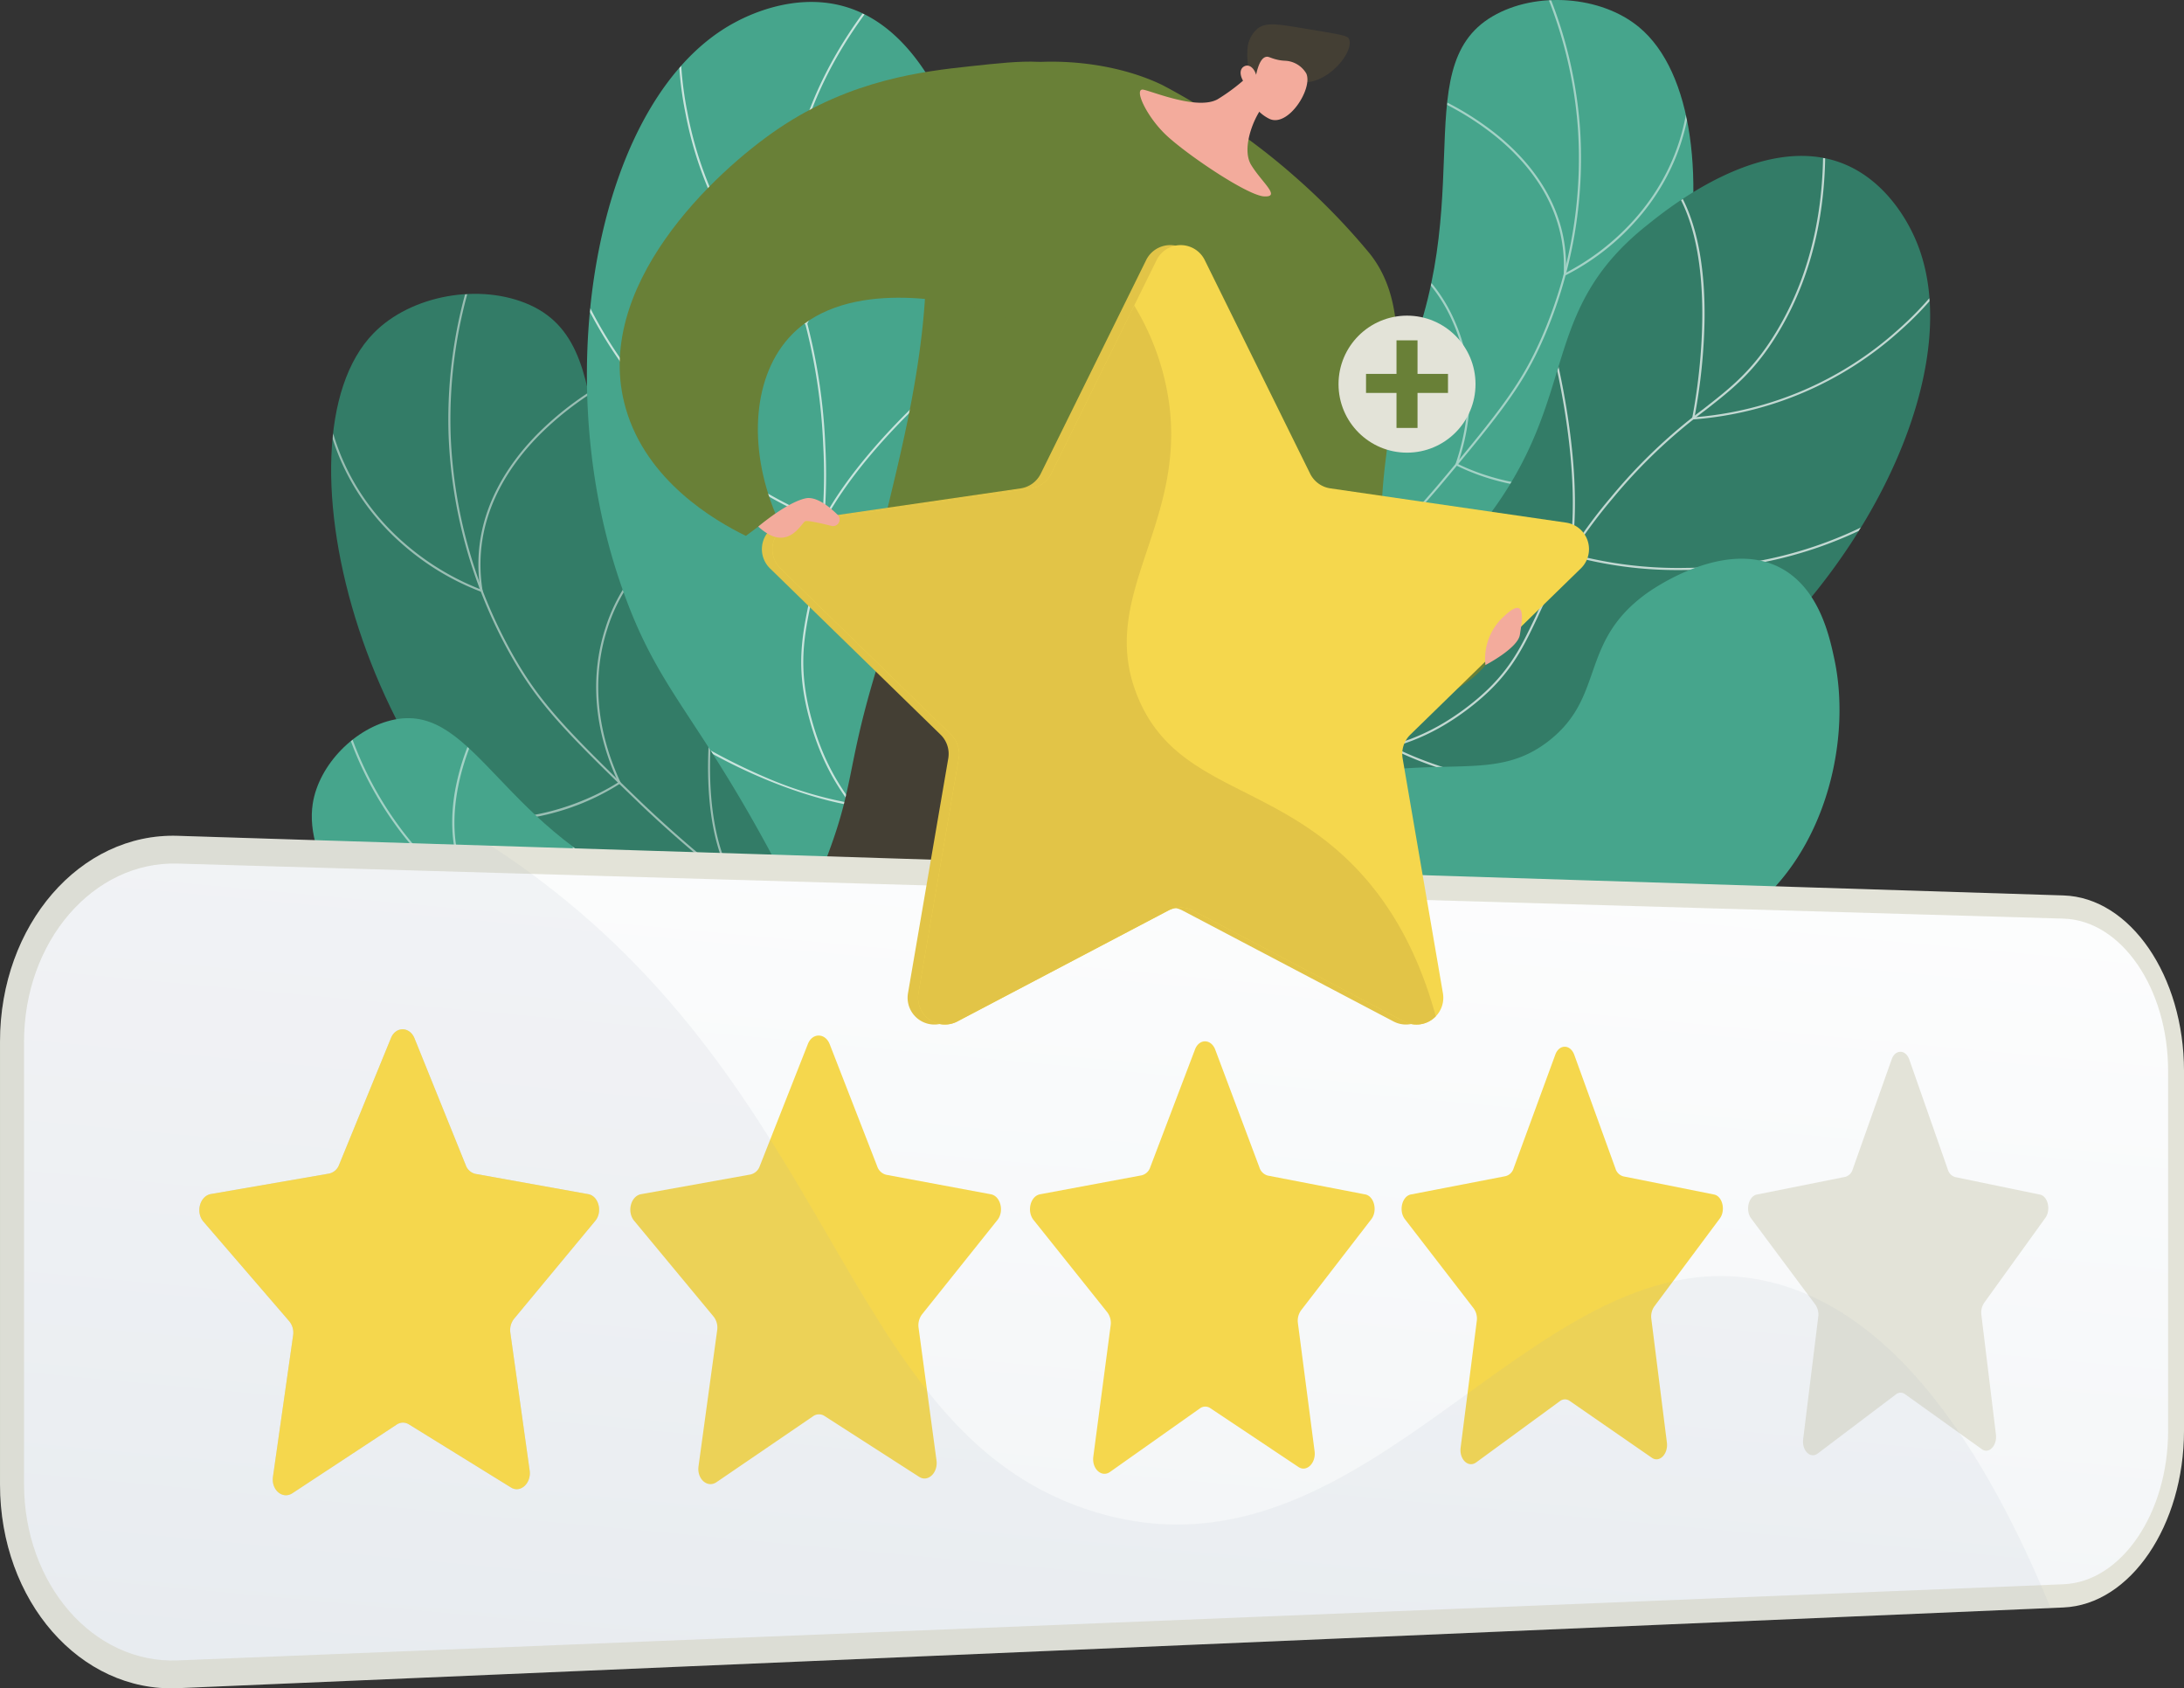 <svg xmlns="http://www.w3.org/2000/svg" xmlns:xlink="http://www.w3.org/1999/xlink" width="473" height="365.604" viewBox="0 0 473 365.604"><rect x="0" y="0" width="473" height="365.604" fill="#333333" stroke="none"/><defs><style>.a{fill:#46a58c;}.b{fill:#337c67;}.c{clip-path:url(#a);}.d{opacity:0.5;}.d,.g{mix-blend-mode:soft-light;}.d,.g,.p,.x{isolation:isolate;}.e{fill:#fff;}.f{clip-path:url(#b);}.g{opacity:0.7;}.h{clip-path:url(#c);}.i{clip-path:url(#d);}.j{clip-path:url(#e);}.k{fill:url(#f);}.l{fill:url(#g);}.m{fill:url(#h);}.n{fill:url(#i);}.o{fill:url(#j);}.p{opacity:0.3;fill:url(#k);}.p,.x{mix-blend-mode:multiply;}.q{fill:#443f34;}.r{fill:#698037;}.s{fill:#f3ab9c;}.t{fill:#e3e3d8;}.u{fill:url(#l);}.v{fill:#d8dee8;}.w{fill:#f5d74d;}.x{opacity:0.1;}.y{fill:#97a6b7;}.z{fill:#e2c447;}</style><clipPath id="a"><path class="a" d="M270.81,237.962c-3.556-14.245-6.662-35.828.492-59.018,8.213-26.63,22.444-31.044,36.971-59.092,20.738-40.035,2.835-71.427,22.114-82.725,9.4-5.508,23.486-4.492,31.72,2.321,23.489,19.441,11.122,95.792-30.355,122.929-18.758,12.272-34.15,9.539-48.762,26.12C270.078,203.151,269.519,223.675,270.81,237.962Z" transform="translate(-266.982 -33.582)"/></clipPath><clipPath id="b"><path class="b" d="M266.978,224.554c-3.144-11.273-6.184-29.085,1.418-46.134,13.264-29.747,43.988-23.693,69.176-56.753C357.884,95,348.616,77,372.292,58.175c3.961-3.152,24.836-20.39,42.522-13.3,9.968,4,14.5,13.939,15.354,15.8,12.863,28.2-11.959,77.238-48.519,102.4-21.006,14.46-28.632,11.308-66.37,29.613A222.268,222.268,0,0,0,266.978,224.554Z" transform="translate(-263.635 -43.181)"/></clipPath><clipPath id="c"><path class="b" d="M343.486,263.284c2.2-15.726,3.085-39.289-7.246-63.415-11.868-27.7-27.675-30.83-46.493-59.338-26.862-40.7-11.182-76.492-33.2-86.447C245.8,49.23,230.775,51.924,222.7,60.19c-23.049,23.581-1.052,104.287,46.64,128.747,21.572,11.062,37.815,6.366,55.416,22.536C340.31,225.76,343.25,247.772,343.486,263.284Z" transform="translate(-213.5 -51.672)"/></clipPath><clipPath id="d"><path class="a" d="M372.636,166.709c-5.438-10.418-15.04-24.994-31.642-35.082-19.064-11.583-29.933-6.665-53.531-15.744-33.686-12.962-39.641-41.269-57.189-37.794-8.558,1.7-16.451,9.785-17.759,18.241-3.739,24.119,44.224,63.271,83.478,57.488,17.752-2.613,25.515-12.43,43.074-10.26C354.581,145.475,365.823,157.466,372.636,166.709Z" transform="translate(-212.309 -77.796)"/></clipPath><clipPath id="e"><path class="a" d="M294.544,286.056c10.084-7.65,24.351-21,28.959-40.654,8.037-34.294-22.378-49.184-22.441-94.129-.049-36.25,19.711-45.687,11.639-77.389-1.351-5.3-8.048-33.806-27.921-39.268-11.2-3.078-21.6,2.518-23.559,3.567C231.7,54.053,220.988,112.516,236.008,158.1c8.632,26.194,17.26,28.47,37.784,68.92A240.411,240.411,0,0,1,294.544,286.056Z" transform="translate(-229.248 -33.702)"/></clipPath><linearGradient id="f" x1="-326.576" y1="-2.41" x2="-326.397" y2="2.649" gradientUnits="objectBoundingBox"><stop offset="0" stop-color="#311944"/><stop offset="1" stop-color="#a03976"/></linearGradient><linearGradient id="g" x1="-1214.287" y1="1.151" x2="-1214.409" y2="-5.069" gradientUnits="objectBoundingBox"><stop offset="0" stop-color="#ffc444"/><stop offset="0.996" stop-color="#f36f56"/></linearGradient><linearGradient id="h" x1="-506.454" y1="-1.484" x2="-506.17" y2="1.472" xlink:href="#f"/><linearGradient id="i" x1="-845.472" y1="1.353" x2="-845.558" y2="-3.032" xlink:href="#g"/><linearGradient id="j" x1="-185.717" y1="0.5" x2="-184.717" y2="0.5" gradientUnits="objectBoundingBox"><stop offset="0" stop-color="#444b8c"/><stop offset="0.996" stop-color="#3e4177"/></linearGradient><linearGradient id="k" x1="-199.518" y1="0.5" x2="-198.444" y2="0.5" xlink:href="#j"/><linearGradient id="l" x1="0.214" y1="1.635" x2="0.678" y2="-0.259" gradientUnits="objectBoundingBox"><stop offset="0.004" stop-color="#ebeff2"/><stop offset="1" stop-color="#fff"/></linearGradient></defs><g transform="translate(-193.111 -33.583)"><g transform="translate(193.111 33.582)"><g transform="translate(248.058)"><g transform="translate(11.773)"><path class="a" d="M270.81,237.962c-3.556-14.245-6.662-35.828.492-59.018,8.213-26.63,22.444-31.044,36.971-59.092,20.738-40.035,2.835-71.427,22.114-82.725,9.4-5.508,23.486-4.492,31.72,2.321,23.489,19.441,11.122,95.792-30.355,122.929-18.758,12.272-34.15,9.539-48.762,26.12C270.078,203.151,269.519,223.675,270.81,237.962Z" transform="translate(-266.982 -33.582)"/><g class="c"><g class="d" transform="translate(3.149 -7.88)"><path class="e" d="M268.313,208.389l-.436-.148A106.3,106.3,0,0,1,275.1,191.51c6.6-12.269,13.366-18.776,21.931-27.017a247.027,247.027,0,0,0,19.279-20.228c13.866-16.482,18.217-22.3,22.423-31.871a97.286,97.286,0,0,0,7.911-45.205,94.844,94.844,0,0,0-9.729-35.642l.412-.2A95.264,95.264,0,0,1,347.1,67.156a97.724,97.724,0,0,1-7.949,45.423c-4.228,9.62-8.593,15.459-22.49,31.98a246.775,246.775,0,0,1-19.314,20.264c-8.537,8.213-15.276,14.7-21.846,26.9A106.051,106.051,0,0,0,268.313,208.389Z" transform="translate(-267.877 -31.342)"/><path class="e" d="M311.6,85.652l.021-.38c.784-14.33-7.693-24.259-14.942-30.067a62.719,62.719,0,0,0-16.113-9.272l.155-.436a63.389,63.389,0,0,1,16.247,9.349c7.267,5.821,15.758,15.744,15.132,30.063A52.21,52.21,0,0,0,326.437,73.9c6.5-7.07,13.89-19.261,12.181-37.2l.457-.046c1.727,18.115-5.74,30.429-12.311,37.569A51.819,51.819,0,0,1,311.945,85.5Z" transform="translate(-235.942 -17.96)"/><path class="e" d="M309.695,97.447a48.613,48.613,0,0,1-21.073-4.963l-.172-.095.063-.183c4.706-13.785,2.262-24.368-.619-30.823a33.738,33.738,0,0,0-7.457-10.819l.3-.348a34.219,34.219,0,0,1,7.566,10.96c2.905,6.5,5.382,17.147.707,30.992,2.1,1.076,22.937,11.185,42.008-1.558l.257.383A38.228,38.228,0,0,1,309.695,97.447Z" transform="translate(-236.259 16.171)"/><path class="e" d="M300.71,104.183a42.015,42.015,0,0,1-13.975-2.234,26.862,26.862,0,0,1-9.894-5.726l-.113-.12.077-.148c7.267-13.823.264-37.822.193-38.062l.44-.134c.074.243,7.077,24.249-.148,38.259,1.337,1.277,14.147,12.62,40.169,5.2l.127.443A61.562,61.562,0,0,1,300.71,104.183Z" transform="translate(-245.596 35.165)"/></g></g></g><g transform="translate(0 33.764)"><path class="b" d="M266.978,224.554c-3.144-11.273-6.184-29.085,1.418-46.134,13.264-29.747,43.988-23.693,69.176-56.753C357.884,95,348.616,77,372.292,58.175c3.961-3.152,24.836-20.39,42.522-13.3,9.968,4,14.5,13.939,15.354,15.8,12.863,28.2-11.959,77.238-48.519,102.4-21.006,14.46-28.632,11.308-66.37,29.613A222.268,222.268,0,0,0,266.978,224.554Z" transform="translate(-263.635 -43.181)"/><g class="f"><g class="g" transform="translate(1.05 -11.384)"><path class="e" d="M264.39,246.876l-.457-.046c2.729-28.065,11.565-47.685,26.261-58.308,7.193-5.2,13.222-6.556,19.606-7.991,6.859-1.541,13.953-3.134,22.814-9.894,8.607-6.574,11.326-12.3,14.773-19.543a108.822,108.822,0,0,1,16.37-25.916A116.023,116.023,0,0,1,383.784,106.1c5.98-4.668,10.7-8.354,15.73-16.672,8.213-13.588,11.47-30.221,9.68-49.44l.457-.042c1.8,19.317-1.477,36.046-9.743,49.722-5.072,8.392-9.824,12.1-15.839,16.8a115.448,115.448,0,0,0-19.961,19.008A108.4,108.4,0,0,0,347.8,151.291c-3.472,7.3-6.212,13.071-14.91,19.711-8.938,6.824-16.081,8.428-22.99,9.979-6.338,1.425-12.321,2.768-19.441,7.914C275.881,199.437,267.109,218.948,264.39,246.876Z" transform="translate(-263.933 -39.945)"/><path class="e" d="M302.585,98.541l.063-.3c.084-.4,8.262-39.813-7.471-54.023l.31-.345c8.336,7.531,9.958,21.952,9.852,32.722a124.738,124.738,0,0,1-2.181,21.442,74.719,74.719,0,0,0,44.2-19.05A70.648,70.648,0,0,0,361.237,62.3l.4.218a71.082,71.082,0,0,1-13.982,16.8,75.144,75.144,0,0,1-44.769,19.191Z" transform="translate(-185.28 -30.064)"/><path class="e" d="M317.274,105.884a87.015,87.015,0,0,1-24.059-3.145l-.19-.063.032-.193c3.327-20.454-4.58-48.181-4.661-48.459l.443-.127c.081.278,7.967,27.928,4.706,48.459a88.126,88.126,0,0,0,24.914,3.06,88.578,88.578,0,0,0,52.669-17.78l.278.366a89.019,89.019,0,0,1-52.961,17.875C318.051,105.884,317.661,105.884,317.274,105.884Z" transform="translate(-202.35 -4.822)"/><path class="e" d="M325.457,125.8c-28.98,0-46.4-9.88-46.6-10l-.211-.123.134-.2c13.071-20.035,3.9-49.8,3.8-50.1l.44-.141c.095.3,9.272,30.07-3.721,50.288,2.473,1.34,26.233,13.524,63.285,8.691l.06.454A132.267,132.267,0,0,1,325.457,125.8Z" transform="translate(-226.9 23.71)"/></g></g></g><g transform="translate(5.9 120.987)"><path class="a" d="M265.312,128.372a124.577,124.577,0,0,1,32.807-12.462c26.039-5.832,36.848.774,48.695-8.505,12.262-9.6,6.476-21.22,21.048-31.836,1.228-.893,16.834-11.956,28.983-5.663,8.5,4.4,10.742,14.928,11.794,19.87,4.087,19.177-2.976,46.788-24.291,58.251-20.211,10.869-43.035,1.766-50.274-1.178-12.7-5.164-15.192-10.658-28.153-15.512C290.159,125.438,275.214,126.588,265.312,128.372Z" transform="translate(-265.312 -67.979)"/></g></g><g transform="translate(67.525 0.422)"><g transform="translate(4.189 63.208)"><path class="b" d="M343.486,263.284c2.2-15.726,3.085-39.289-7.246-63.415-11.868-27.7-27.675-30.83-46.493-59.338-26.862-40.7-11.182-76.492-33.2-86.447C245.8,49.23,230.775,51.924,222.7,60.19c-23.049,23.581-1.052,104.287,46.64,128.747,21.572,11.062,37.815,6.366,55.416,22.536C340.31,225.76,343.25,247.772,343.486,263.284Z" transform="translate(-213.5 -51.672)"/><g class="h"><g class="d" transform="translate(-2.214 -8.823)"><path class="e" d="M321.594,231.688a114.607,114.607,0,0,0-9.631-17.1C303.508,202.205,295.516,196,285.4,188.136a266.958,266.958,0,0,1-23.074-19.592c-16.827-16.18-22.184-21.962-27.826-31.825a105.7,105.7,0,0,1-13.721-47.935,103.092,103.092,0,0,1,6.437-39.62l.419.158a102.738,102.738,0,0,0-6.409,39.447A105.281,105.281,0,0,0,234.887,136.5c5.614,9.813,10.96,15.578,27.749,31.723a266.274,266.274,0,0,0,23.039,19.56c10.148,7.886,18.164,14.115,26.658,26.556A114.845,114.845,0,0,1,322,231.505Z" transform="translate(-193.118 -49.164)"/><path class="e" d="M247.945,105.5l-.352-.116A55.9,55.9,0,0,1,230.38,94.955c-7.872-6.926-17.3-19.314-17.51-38.98l.447-.007c.208,19.5,9.546,31.773,17.348,38.638a56.408,56.408,0,0,0,16.722,10.225c-2.322-15.339,5.681-26.985,12.838-34.076a68.325,68.325,0,0,1,16.4-11.9l.193.4a68.03,68.03,0,0,0-16.286,11.822c-7.137,7.073-15.125,18.723-12.645,34.052Z" transform="translate(-212.87 -32.036)"/><path class="e" d="M237.547,122.972a41.171,41.171,0,0,1-19.335-4.748l.207-.4c22.036,11.572,43.369-1.787,45.4-3.12-6.609-14.361-5.16-26.092-2.775-33.412a36.908,36.908,0,0,1,6.883-12.638l.327.306a36.428,36.428,0,0,0-6.792,12.49c-2.364,7.27-3.792,18.941,2.842,33.239l.081.169-.155.109a51.223,51.223,0,0,1-14.168,6.268A47.26,47.26,0,0,1,237.547,122.972Z" transform="translate(-199.422 -0.093)"/><path class="e" d="M238.487,129.221a71.377,71.377,0,0,1-12.276-1.111l.077-.44c15.877,2.765,26.655-.186,32.9-3.152a29.339,29.339,0,0,0,9.743-7.035c-9.37-14.231-4.573-40.858-4.52-41.125l.44.081a96.24,96.24,0,0,0-1.291,15.16c-.042,7.714.932,18.442,5.835,25.772l.091.134-.1.127c-.032.042-3.13,4.024-9.979,7.281A48.365,48.365,0,0,1,238.487,129.221Z" transform="translate(-179.286 19.294)"/></g></g></g><g transform="translate(0 155.094)"><path class="a" d="M372.636,166.709c-5.438-10.418-15.04-24.994-31.642-35.082-19.064-11.583-29.933-6.665-53.531-15.744-33.686-12.962-39.641-41.269-57.189-37.794-8.558,1.7-16.451,9.785-17.759,18.241-3.739,24.119,44.224,63.271,83.478,57.488,17.752-2.613,25.515-12.43,43.074-10.26C354.581,145.475,365.823,157.466,372.636,166.709Z" transform="translate(-212.309 -77.796)"/><g class="i"><g class="d" transform="translate(-3.878 -1.771)"><path class="e" d="M349.51,146.8a84.971,84.971,0,0,0-13.148-6.155c-10.411-3.816-17.893-4.119-27.362-4.506a197.531,197.531,0,0,1-22.335-1.875c-17.1-2.511-22.821-3.69-30.468-7.2a78.345,78.345,0,0,1-28.906-22.993,76.34,76.34,0,0,1-13.176-26.655l.433-.116a75.972,75.972,0,0,0,13.1,26.5,77.829,77.829,0,0,0,28.737,22.856c7.6,3.493,13.3,4.668,30.344,7.168a197.417,197.417,0,0,0,22.29,1.871c9.508.387,17.021.689,27.5,4.534a84.955,84.955,0,0,1,13.222,6.187Z" transform="translate(-203.883 -77.292)"/><path class="e" d="M242.841,120.217a42.671,42.671,0,0,1-4.281-.215,37.892,37.892,0,0,1-27.355-15.972l.362-.264a37.461,37.461,0,0,0,27.021,15.79,41.915,41.915,0,0,0,14.362-1.006c-7.946-8.248-8.132-18.688-6.873-26.029a50.982,50.982,0,0,1,4.766-14.242l.394.218c-.134.243-13.159,24.4,2.293,40.007l.26.264-.352.109A39.663,39.663,0,0,1,242.841,120.217Z" transform="translate(-211.206 -74.807)"/><path class="e" d="M226,136.161l-.063-.443c18.072-2.487,25.191-19.412,25.941-21.326-19.469-11.161-17.344-29.356-17.32-29.539l.443.056c-.021.179-2.114,18.188,17.263,29.187l.165.095-.063.176C252.3,114.561,245.332,133.5,226,136.161Z" transform="translate(-174.112 -58.258)"/><path class="e" d="M234.5,135.237l-.193-.4c10.735-5.156,15.948-11.558,18.431-16.018a21.9,21.9,0,0,0,2.839-8.368c-11.769-4.576-20.323-22.659-20.408-22.842l.408-.19c.084.183,8.635,18.259,20.313,22.67l.148.056,0,.162C256.027,110.45,255.3,125.248,234.5,135.237Z" transform="translate(-153.052 -51.809)"/></g></g></g><g transform="translate(59.584)"><path class="a" d="M294.544,286.056c10.084-7.65,24.351-21,28.959-40.654,8.037-34.294-22.378-49.184-22.441-94.129-.049-36.25,19.711-45.687,11.639-77.389-1.351-5.3-8.048-33.806-27.921-39.268-11.2-3.078-21.6,2.518-23.559,3.567C231.7,54.053,220.988,112.516,236.008,158.1c8.632,26.194,17.26,28.47,37.784,68.92A240.411,240.411,0,0,1,294.544,286.056Z" transform="translate(-229.248 -33.702)"/><g class="j"><g class="g" transform="translate(-6.6 -7.447)"><path class="e" d="M256.18,305.044l-.38-.236c15.934-25.839,21.143-48.382,15.48-67.01-2.761-9.089-7.038-14.164-11.565-19.536-4.931-5.856-10.035-11.91-13.264-23.63-3.145-11.4-1.731-18.157.056-26.715a117.138,117.138,0,0,0,2.846-32.905A124.816,124.816,0,0,0,244.6,105.58c-2.107-7.977-3.771-14.281-2.649-24.819,1.829-17.179,9.947-33.725,24.129-49.177l.331.3c-14.119,15.382-22.2,31.843-24.017,48.92-1.112,10.457.545,16.725,2.638,24.657a125.232,125.232,0,0,1,4.77,29.528,117.685,117.685,0,0,1-2.856,33.018c-1.776,8.5-3.18,15.209-.063,26.507,3.2,11.621,8.273,17.64,13.176,23.454,4.555,5.41,8.86,10.521,11.65,19.7C277.411,256.423,272.184,279.093,256.18,305.044Z" transform="translate(-191.576 -31.585)"/><path class="e" d="M262.6,103.434l-.222-.2a81.238,81.238,0,0,1-25.99-45.8,76.818,76.818,0,0,1-1.048-23.605l.443.067a76.358,76.358,0,0,0,1.048,23.471A80.789,80.789,0,0,0,262.457,102.7a134.64,134.64,0,0,1,12.16-19.915c6.954-9.342,17.777-20.689,29.873-21.72l.039.443c-22.863,1.949-41.611,41.255-41.8,41.653Z" transform="translate(-208.452 -25.936)"/><path class="e" d="M285.229,111.577l-.179-.063a94.777,94.777,0,0,1-23.778-13.8,96.275,96.275,0,0,1-33.9-50.028l.429-.12A95.8,95.8,0,0,0,261.536,97.35a95.55,95.55,0,0,0,23.482,13.676c10.615-19.82,35.508-38.48,35.758-38.667l.267.362a174.253,174.253,0,0,0-13.88,11.843c-6.933,6.539-16.349,16.5-21.843,26.841Z" transform="translate(-227.372 8.65)"/><path class="e" d="M289.245,116.279l-.232-.028c-.3-.039-30.352-4.08-60.717-34.087l.317-.32a132.692,132.692,0,0,0,41.72,28.329,83.089,83.089,0,0,0,18.5,5.6c2.019-25.913,29.409-45.55,29.683-45.747l.26.366c-.278.2-27.661,19.838-29.514,45.652Z" transform="translate(-225.046 65.183)"/></g></g></g></g><g transform="translate(134.205 5.287)"><path class="k" d="M268.07,118.211s17.724,8.058,18.016,9.346-11.4-.433-16.173-.246-8.7-1.228-8.266-3.247,2.1-7.105,2.1-7.105Z" transform="translate(-154.866 171.021)"/><path class="l" d="M268.339,116.142l-1.076,7.981s-2.807,1-4.692-.183l-.805-8.755Z" transform="translate(-154.488 166.555)"/><path class="m" d="M241.807,115.511l-2.061,3.31a3.942,3.942,0,0,0-.471,3.1c.721,2.754,2.16,8.118,2.789,9.515.855,1.906,12.325,3.039,12.325,3.039s1.024-1.442-1.358-3.18-3.915-2.012-4.755-4.576-1.4-9.824-1.4-9.824Z" transform="translate(-211.433 167.376)"/><path class="n" d="M248.968,113.8c-.753.6-4.439,11.783-4.439,11.783s-1.192,1.523-3.458-.728-1.024-1.009-1.024-1.009l.426-11Z" transform="translate(-210.012 160.675)"/><path class="o" d="M296.643,77.809c.936,23.806.974,49.672-.4,77.305-1.541,31.115-4.639,59.873-8.547,85.944-1.453.046-2.976.053-4.573.007-1.076-.028-2.117-.081-3.127-.151a198.327,198.327,0,0,1-6.567-21.006,202.477,202.477,0,0,1-4.587-24.594c-3.412-26.964.587-29.317-2.181-49.3-2.455-17.7-5.944-18.389-10.039-43.517-4.446-27.263-1.136-31.354.471-32.831C263.945,63.373,280.033,67.654,296.643,77.809Z" transform="translate(-173.037 44.545)"/><path class="p" d="M257.1,69.66c6.532-6,21.47-2.367,37.249,6.789-18.15,19.613-20.13,32.335-17.953,40.591,2.459,9.328,9.937,12.015,9.909,22.216-.035,12.536-11.351,15.856-11.111,29.124.162,8.772,5.132,8.681,6.307,19.514,1.389,12.821-5.107,17.239-3,26.722.907,4.08,3.489,9.413,10.848,14.907-.531,3.894-1.076,7.749-1.643,11.534-1.453.046-2.976.053-4.573.007-1.076-.028-2.117-.081-3.127-.151a198.327,198.327,0,0,1-6.567-21.006,202.477,202.477,0,0,1-4.587-24.594c-3.412-26.964.587-29.317-2.181-49.3-2.455-17.7-5.944-18.389-10.039-43.517C252.179,75.228,255.489,71.138,257.1,69.66Z" transform="translate(-173.037 44.547)"/><path class="q" d="M325.044,79.212a534.669,534.669,0,0,0-73.285,156.854,9.511,9.511,0,0,1-5.23.813,9.727,9.727,0,0,1-5.927-3.2,153.836,153.836,0,0,1-1.358-37.963,130.746,130.746,0,0,1,5.336-28.533c4.316-13.915,7.281-14.7,12.912-29.423,5.842-15.283,4.425-19.1,10.021-38.223A253.009,253.009,0,0,1,280.011,66Z" transform="translate(-212.684 42.74)"/><path class="r" d="M381.954,162.815c.805,5.719-11.723,15.181-23.239,14.168-15.709-1.379-28.821-22.191-30.218-38.723-.3-3.538-.081-7.1-.8-7.2-1.829-.271-6.528,21.435-10.218,39.834a24.9,24.9,0,0,1-12.6,1.4c-8.41-1.375-9.409-6.6-18.815-10.007-5.487-1.987-10.865-1.991-21.618-2-12.138-.011-12.473,1.488-14.812.4a12.167,12.167,0,0,1-1.076-.675c-8.646-6.2,16.085-53.38,8.966-96.9-.791-4.836-2-9.8.7-14.646,6.982-12.511,34.576-14.277,51.674-6.043a142.021,142.021,0,0,1,19.543,12.4c2.8,2.079,5.712,4.407,8.751,7.063a144.473,144.473,0,0,1,16.729,17.137c16.127,20.39-8.041,58.469,8.9,74.164C371.194,160.011,381.257,157.866,381.954,162.815Z" transform="translate(-192.415 -29.318)"/><path class="s" d="M289.314,37.523a41.03,41.03,0,0,1-9.208,7.65c-4.312,2.36-13.813-1.614-16.015-2.082s.44,5.455,4.59,9.536,17.858,13.412,21.558,13.57-.594-3.085-2.867-6.855.929-11.569,3.8-13.971S289.314,37.523,289.314,37.523Z" transform="translate(-150.63 -28.95)"/><g transform="translate(134.483)"><path class="q" d="M282.855,47.6c5.037-.383,10.127-6.585,9.1-9.293-.292-.774-.946-.9-10.805-2.518-4.9-.809-7.344-1.14-9.033.211a6.47,6.47,0,0,0-2.1,3.69A16.284,16.284,0,0,0,270,43.356c.109,1.745.077,1.667.123,2.181a22.67,22.67,0,0,0,1.65,6.426,16.066,16.066,0,0,1,2.008-1.857,13.8,13.8,0,0,1,3.053-1.8C279.334,47.3,281.223,47.725,282.855,47.6Z" transform="translate(-268.457 -35.086)"/><path class="s" d="M270.978,43.6a8.532,8.532,0,0,0,4.766,6.933c4.063,1.9,9.458-6.592,7.974-9.835a5.632,5.632,0,0,0-3.6-2.62c-.929-.218-1.382-.032-2.895-.412-1.389-.352-1.66-.675-2.2-.566-.672.134-1.53.9-2.17,3.894-.334-1.168-1.073-1.952-1.875-2a1.469,1.469,0,0,0-.8.222C269.079,39.917,269.293,41.7,270.978,43.6Z" transform="translate(-269.5 -30.078)"/></g><path class="r" d="M258.6,140.078c-6.81-3.334-21.505-11.882-26.022-27.622-7.524-26.2,19.23-51.2,33.042-60.552,15.835-10.721,31.748-12.455,41.417-13.507,12-1.3,19.321-2.1,24.819,2.4,14.224,11.65,5.674,50.088-8.407,54.045-4.608,1.294-6.352-2.079-16.011-4.4-3.148-.76-26.623-6.416-38.832,6-8.544,8.691-9.638,24.27-3.6,38.832Z" transform="translate(-231.266 -29.318)"/></g><g transform="translate(0 180.98)"><path class="t" d="M640,97.96,231.6,85.052c-21.108-.668-38.487,19.286-38.487,44.576v95.859c0,25.29,17.379,45.047,38.487,44.143L640,252.152c14.506-.619,26.113-17.77,26.113-38.311V135.98C666.111,115.438,654.5,98.418,640,97.96Z" transform="translate(-193.111 -85.035)"/><path class="u" d="M227.875,259.313c-18.245.735-33.285-16.423-33.285-38.262V125.392c0-21.839,15.04-39.166,33.285-38.635l408.4,11.92c12.564.366,22.67,15.146,22.67,32.951V209.62c0,17.8-10.105,32.7-22.67,33.2Z" transform="translate(-189.388 -80.73)"/><g transform="translate(43.173 41.913)"><path class="v" d="M251.987,98.909l11.1,27.478a2.917,2.917,0,0,0,2.114,1.878l24.407,4.386c2.255.4,3.152,3.82,1.523,5.783l-17.59,21.206a3.966,3.966,0,0,0-.8,3.032l4.179,29.806c.391,2.775-1.994,4.96-4.034,3.7L250.763,182.5a2.4,2.4,0,0,0-2.642.053L225.546,197.41c-2.128,1.4-4.622-.707-4.214-3.57l4.358-30.594a3.9,3.9,0,0,0-.834-3.074L206.278,138.61c-1.748-2.03-.784-5.568,1.629-5.987l25.571-4.425a2.97,2.97,0,0,0,2.167-1.892L246.89,98.835C247.935,96.289,250.945,96.334,251.987,98.909Z" transform="translate(-205.385 -96.951)"/><path class="w" d="M275.107,99.222,285.4,125.679a2.757,2.757,0,0,0,1.963,1.811l22.652,4.221c2.089.39,2.923,3.683,1.414,5.572L295.1,157.712a3.936,3.936,0,0,0-.746,2.923l3.88,28.712c.359,2.673-1.85,4.777-3.746,3.56L273.971,179.72a2.163,2.163,0,0,0-2.452.049L250.594,194.05c-1.97,1.344-4.277-.686-3.9-3.44l4.038-29.448a3.856,3.856,0,0,0-.77-2.958l-17.214-20.756c-1.618-1.952-.725-5.36,1.509-5.761l23.693-4.26a2.8,2.8,0,0,0,2.008-1.822l10.426-26.451C271.351,96.7,274.143,96.742,275.107,99.222Z" transform="translate(-138.584 -95.983)"/><path class="w" d="M296.662,99.508l9.571,25.515a2.6,2.6,0,0,0,1.826,1.745l21.08,4.073c1.945.376,2.722,3.553,1.315,5.375l-15.2,19.708a3.873,3.873,0,0,0-.693,2.814l3.609,27.7c.334,2.582-1.723,4.608-3.486,3.433l-19.082-12.733a1.944,1.944,0,0,0-2.279.046l-19.451,13.749c-1.829,1.294-3.975-.665-3.623-3.317L274,159.229a3.818,3.818,0,0,0-.718-2.853L257.3,136.37c-1.5-1.882-.672-5.164,1.4-5.554l22.012-4.108a2.607,2.607,0,0,0,1.864-1.755l9.694-25.5C293.17,97.077,295.765,97.12,296.662,99.508Z" transform="translate(-76.636 -95.084)"/><path class="w" d="M316.806,99.779l8.924,24.632a2.462,2.462,0,0,0,1.7,1.685l19.662,3.936c1.818.362,2.543,3.429,1.228,5.192l-14.175,19.029a3.844,3.844,0,0,0-.647,2.722l3.366,26.753c.313,2.49-1.607,4.449-3.25,3.31l-17.794-12.311a1.768,1.768,0,0,0-2.125.042L295.571,188.03c-1.706,1.249-3.7-.644-3.377-3.2l3.493-27.393a3.8,3.8,0,0,0-.668-2.754l-14.893-19.314c-1.4-1.815-.626-4.984,1.309-5.357l20.5-3.964a2.481,2.481,0,0,0,1.737-1.7l9.033-24.625C313.549,97.433,315.969,97.468,316.806,99.779Z" transform="translate(-19.031 -94.248)"/><path class="t" d="M335.665,100.028l8.343,23.813a2.331,2.331,0,0,0,1.59,1.629l18.389,3.8c1.7.352,2.374,3.317,1.147,5.023l-13.257,18.4a3.816,3.816,0,0,0-.605,2.631L354.42,181.2c.292,2.409-1.5,4.3-3.039,3.2l-16.634-11.913a1.607,1.607,0,0,0-1.987.039l-16.929,12.8c-1.593,1.206-3.458-.626-3.155-3.1l3.264-26.468a3.777,3.777,0,0,0-.623-2.663l-13.9-18.663c-1.308-1.755-.584-4.815,1.217-5.178l19.149-3.83a2.359,2.359,0,0,0,1.622-1.639l8.438-23.806C332.623,97.763,334.884,97.8,335.665,100.028Z" transform="translate(34.673 -93.466)"/></g><g class="x"><path class="y" d="M579.854,182.62c-52.715-16.813-88.135,67.4-149.432,48.906-53.151-16.039-54.635-85.483-117.8-134.909q-6.495-5.081-13.218-9.423l-67.8-2.142c-21.108-.668-38.487,19.286-38.487,44.576v95.859c0,25.29,17.379,45.047,38.487,44.143l405.624-17.358C617.726,204.987,597.1,188.118,579.854,182.62Z" transform="translate(-193.111 -85.035)"/></g><path class="w" d="M251.987,98.909l11.1,27.478a2.917,2.917,0,0,0,2.114,1.878l24.407,4.386c2.255.4,3.152,3.82,1.523,5.783l-17.59,21.206a3.966,3.966,0,0,0-.8,3.032l4.179,29.806c.391,2.775-1.994,4.96-4.034,3.7L250.763,182.5a2.4,2.4,0,0,0-2.642.053L225.546,197.41c-2.128,1.4-4.622-.707-4.214-3.57l4.358-30.594a3.9,3.9,0,0,0-.834-3.074L206.278,138.61c-1.748-2.03-.784-5.568,1.629-5.987l25.571-4.425a2.97,2.97,0,0,0,2.167-1.892L246.89,98.835C247.935,96.289,250.945,96.334,251.987,98.909Z" transform="translate(-162.212 -55.038)"/></g><g transform="translate(164.996 53.079)"><path class="z" d="M333.671,51.91,356.5,98.17a5.807,5.807,0,0,0,4.372,3.18l51.051,7.418a5.806,5.806,0,0,1,3.218,9.9L378.2,154.68a5.813,5.813,0,0,0-1.671,5.142l8.72,50.847a5.805,5.805,0,0,1-8.424,6.12l-45.663-24.006a5.808,5.808,0,0,0-5.406,0L280.1,216.79a5.808,5.808,0,0,1-8.428-6.12l8.723-50.847a5.813,5.813,0,0,0-1.671-5.142L241.78,118.673a5.807,5.807,0,0,1,3.218-9.9l51.055-7.418a5.819,5.819,0,0,0,4.372-3.18L323.256,51.91A5.807,5.807,0,0,1,333.671,51.91Z" transform="translate(-240.02 -48.673)"/><path class="w" d="M334.313,51.91,357.144,98.17a5.818,5.818,0,0,0,4.376,3.18l51.051,7.418a5.807,5.807,0,0,1,3.218,9.9L378.846,154.68a5.822,5.822,0,0,0-1.671,5.142L385.9,210.67a5.808,5.808,0,0,1-8.428,6.12l-45.663-24.006a5.8,5.8,0,0,0-5.4,0L280.743,216.79a5.808,5.808,0,0,1-8.428-6.12l8.72-50.847a5.81,5.81,0,0,0-1.667-5.142l-36.943-36.007a5.807,5.807,0,0,1,3.218-9.9l51.051-7.418a5.807,5.807,0,0,0,4.372-3.18L323.9,51.91A5.807,5.807,0,0,1,334.313,51.91Z" transform="translate(-238.396 -48.673)"/><g transform="translate(2.269 13.082)"><path class="z" d="M365.072,172.226c-17.524-16.662-37.26-15.733-45.23-34.991-8.927-21.576,10.084-36.679,6.827-63.148a55.373,55.373,0,0,0-7.629-21.7L301.066,88.807a5.807,5.807,0,0,1-4.372,3.18l-51.051,7.418a5.807,5.807,0,0,0-3.218,9.9l36.943,36.007a5.81,5.81,0,0,1,1.667,5.142l-8.72,50.847a5.808,5.808,0,0,0,8.428,6.12l45.663-24.006a5.8,5.8,0,0,1,5.4,0l45.663,24.006a5.774,5.774,0,0,0,6.884-1.108C379.821,189.725,372.431,179.222,365.072,172.226Z" transform="translate(-240.665 -52.392)"/></g></g><path class="s" d="M239.8,70.423s6.075-5.185,10.218-6.106c2.191-.485,4.9,1.537,6.964,3.553a1.423,1.423,0,0,1-1.33,2.406c-2.508-.623-5.223-1.221-5.677-1.02C249.1,69.635,246.16,76.3,239.8,70.423Z" transform="translate(-75.574 43.605)"/><path class="s" d="M284.64,83.383a12.351,12.351,0,0,1,4-10.538c5.065-4.836,3.915,1.087,3.454,4S284.64,83.383,284.64,83.383Z" transform="translate(37.07 60.635)"/></g><circle class="t" cx="14.835" cy="14.835" r="14.835" transform="translate(483.002 101.935)"/><g transform="translate(488.961 107.288)"><path class="r" d="M288.372,65.923V73.5h-4.552v-7.58h-6.6V61.8h6.6V54.537h4.552V61.8h6.6v4.122Z" transform="translate(-277.222 -54.537)"/></g></g></svg>